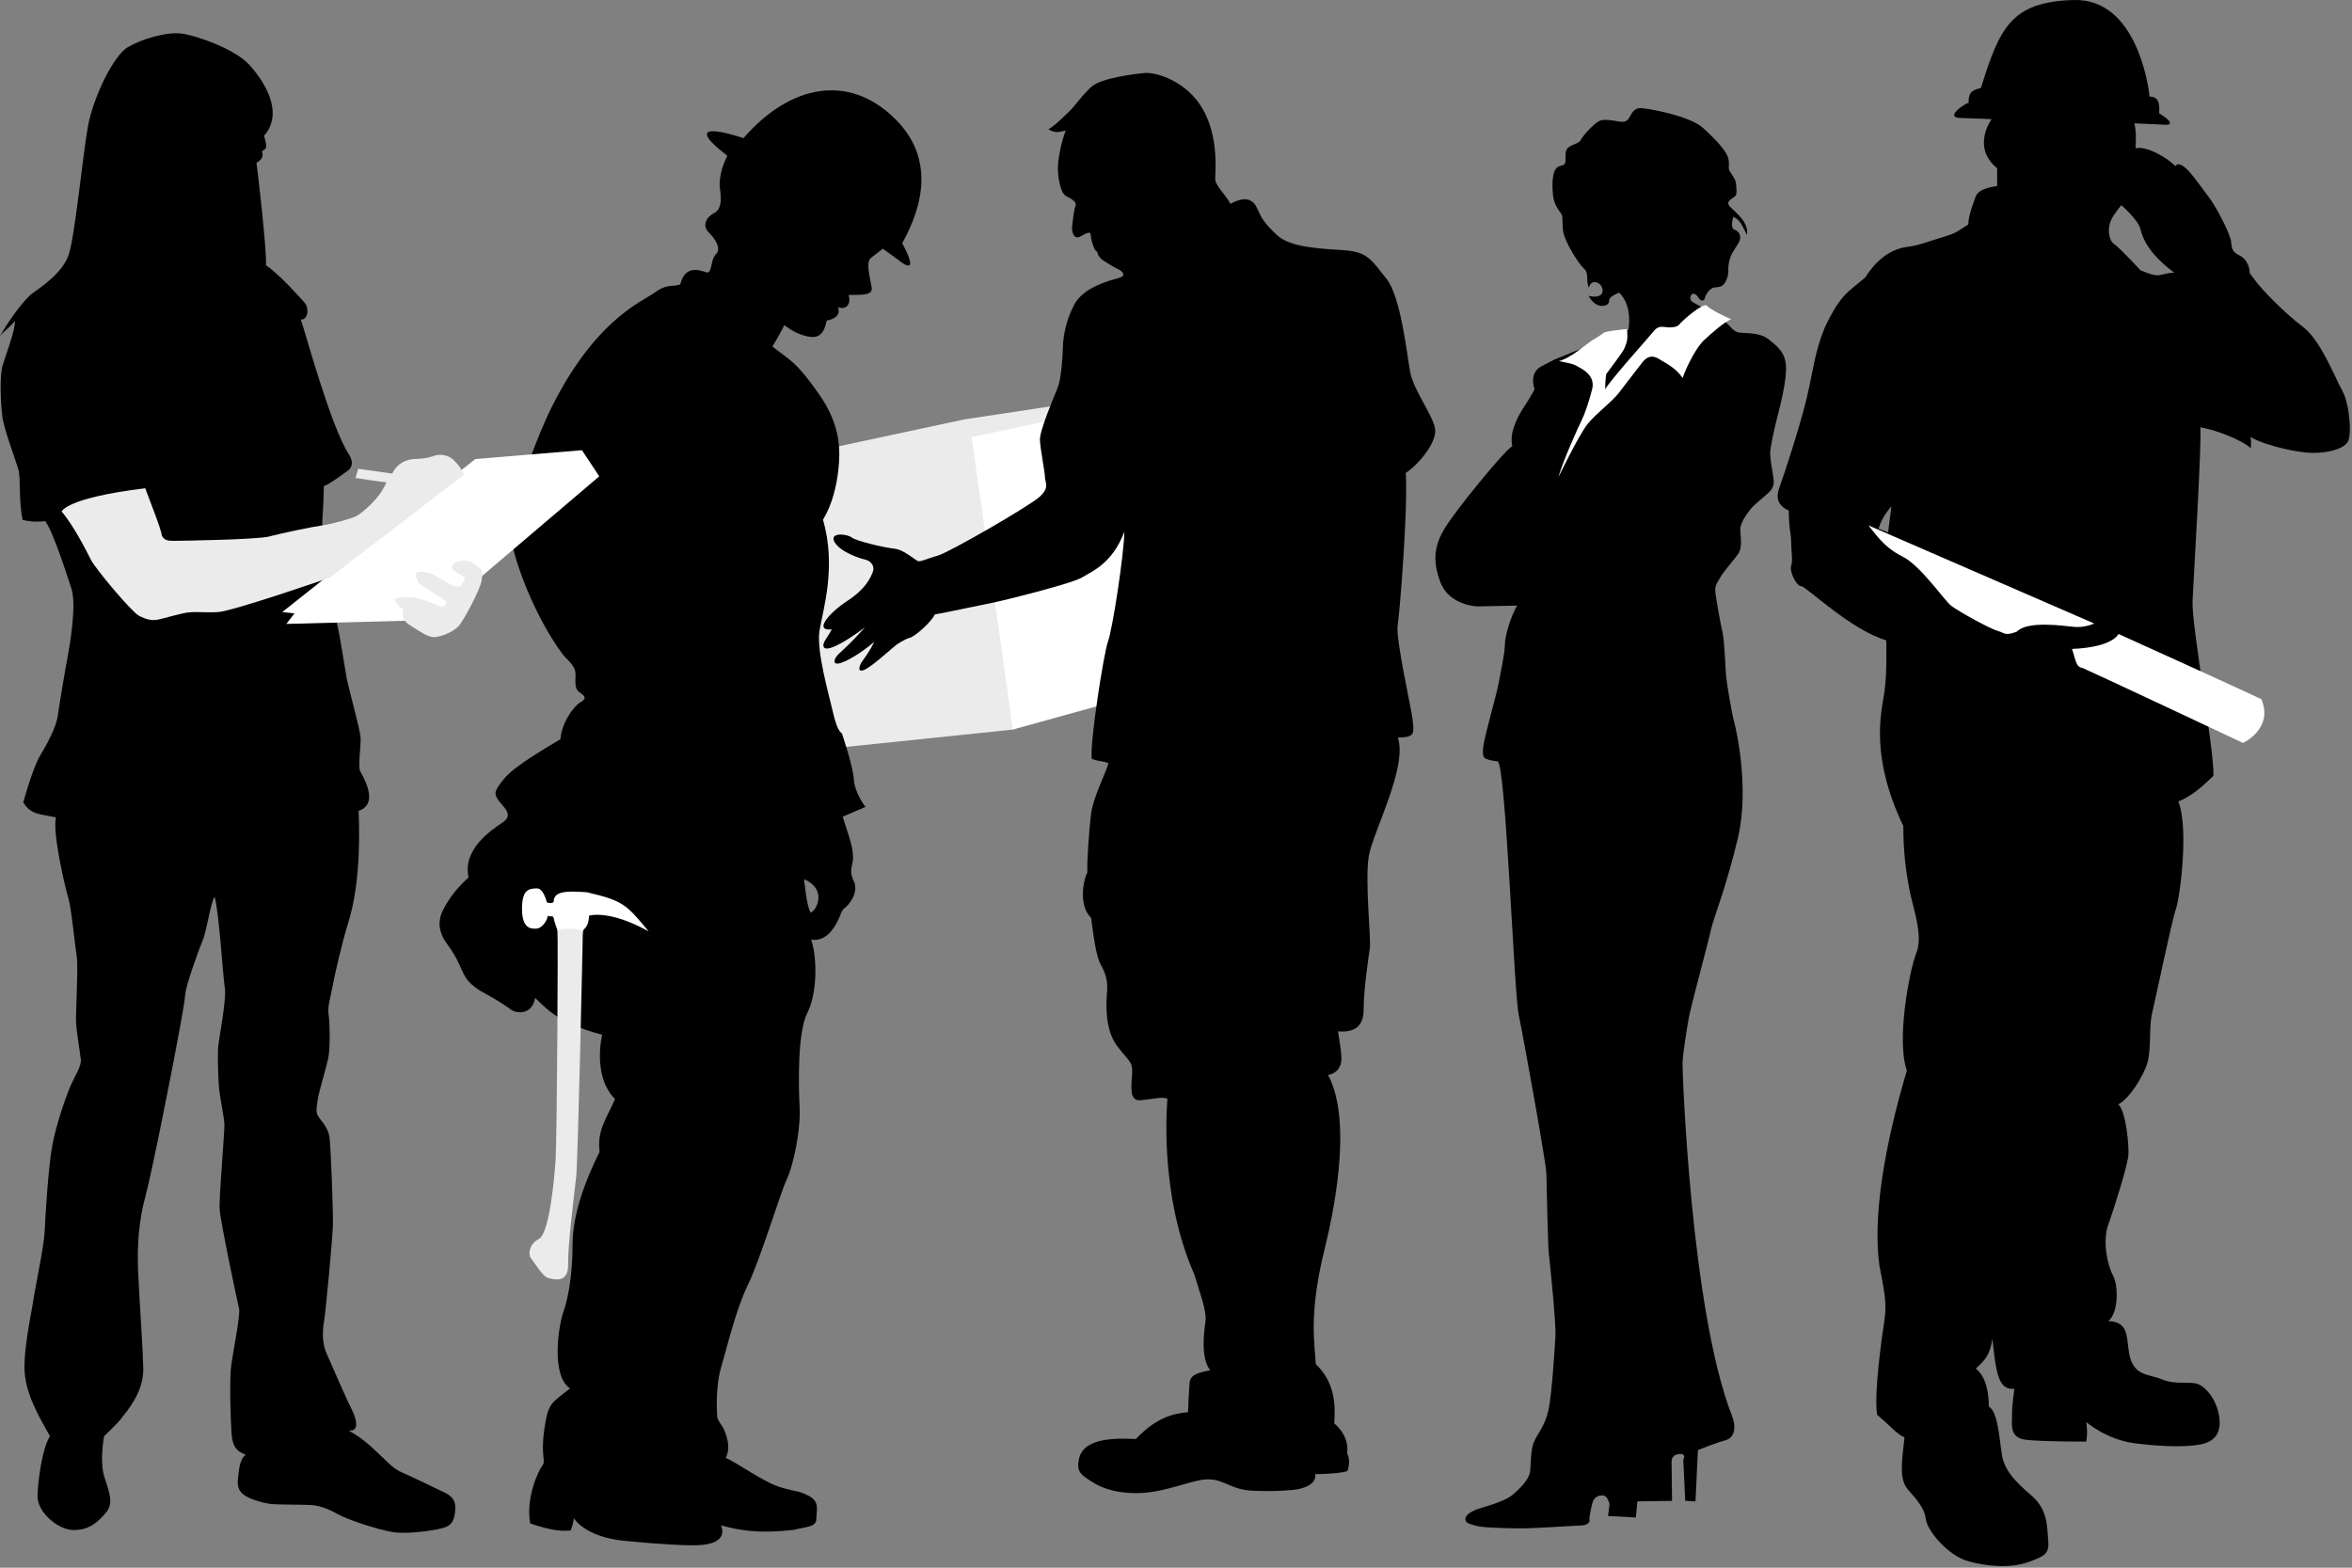 <?xml version="1.0" encoding="UTF-8" standalone="no"?>
<!DOCTYPE svg PUBLIC "-//W3C//DTD SVG 1.1//EN" "http://www.w3.org/Graphics/SVG/1.1/DTD/svg11.dtd">
<svg width="100%" height="100%" viewBox="0 0 990 660" version="1.1" xmlns="http://www.w3.org/2000/svg" xmlns:xlink="http://www.w3.org/1999/xlink" xml:space="preserve" xmlns:serif="http://www.serif.com/" style="fill-rule:evenodd;clip-rule:evenodd;stroke-linejoin:round;stroke-miterlimit:2;">
    <rect x="0" y="0" width="990" height="660" fill="#808080" stroke="none"/>
    <g transform="matrix(1,0,0,1,-57.097,-15.553)">
        <g id="man_01" transform="matrix(1,0,0,1,748,3.329)">
            <path d="M103.034,281.8C103.034,281.8 103.534,295.4 102.234,303.9C100.894,312.659 96.234,330.6 110.234,360C110.234,370.4 111.234,378.4 112.734,386.4C114.234,394.4 118.734,405.9 115.734,413.4C112.734,420.9 107.234,450.4 111.734,462.9C102.234,494.9 97.234,524.9 100.234,545.4C102.734,557.9 103.234,561.9 102.234,568.4C101.234,574.9 97.734,599.4 99.234,607.9C104.734,612.4 106.734,615.4 110.734,617.4C109.734,626.9 108.234,634.9 112.234,639.4C116.234,643.9 119.234,647.4 119.734,651.9C120.234,656.4 128.734,666.9 137.234,669.4C145.734,671.9 155.734,672.4 162.734,669.9C169.734,667.4 171.734,666.4 171.234,660.9C170.734,655.4 171.234,647.9 164.234,641.9C157.234,635.9 153.734,631.9 152.234,626.9C150.734,621.9 150.734,606.9 146.234,604.4C146.234,598.9 145.234,591.9 140.734,588.4C144.734,584.9 146.734,582.4 147.734,575.9C149.234,589.4 149.984,597.65 156.984,596.9C155.984,604.4 155.984,605.65 155.984,608.9C155.984,612.15 154.984,617.65 161.984,618.4C168.984,619.15 184.734,619.15 187.234,619.15C187.984,615.15 187.234,610.9 187.234,610.9C187.234,610.9 195.734,618.4 207.984,619.9C220.234,621.4 229.484,621.4 234.984,620.4C240.484,619.4 244.234,616.4 243.234,608.9C242.234,601.4 237.484,596.15 234.234,594.9C230.984,593.65 224.984,595.4 218.984,592.9C212.984,590.4 206.234,591.9 204.984,579.9C204.234,574.15 204.484,568.65 196.484,568.4C200.984,564.9 200.734,553.15 198.484,549.15C196.234,545.15 193.984,534.9 196.484,527.9C198.984,520.9 204.734,502.65 204.984,498.4C205.234,494.15 203.984,480.15 200.734,477.15C204.984,475.15 211.234,465.65 212.984,459.65C214.734,453.65 213.484,444.9 214.984,438.65C216.484,432.4 223.234,399.9 224.984,394.9C226.734,389.9 230.484,360.65 225.984,349.65C232.234,347.15 236.734,342.65 240.734,338.9C241.484,330.15 231.484,275.4 231.984,265.15C232.484,254.9 235.984,196.65 235.234,192.15C240.984,192.9 252.734,197.4 256.484,200.9C256.984,196.65 255.734,195.234 257.178,196.678C263.845,200.123 276.734,202.9 282.734,202.9C288.734,202.9 295.234,201.4 297.234,198.4C299.234,195.4 297.984,181.9 294.984,176.65C291.984,171.4 285.984,155.4 278.234,149.65C270.484,143.9 260.484,133.4 258.234,130.15C255.984,126.9 255.984,127.65 255.984,126.4C255.984,125.15 254.984,121.4 251.984,119.9C248.984,118.4 248.484,117.4 248.234,114.15C247.984,110.9 241.984,99.15 238.234,94.4C234.484,89.65 227.484,78.4 224.734,82.15C221.984,79.15 212.734,73.4 207.984,74.65C208.234,70.15 208.234,67.4 207.484,64.15C213.734,64.4 218.734,64.65 218.734,64.65C218.734,64.65 227.734,66.067 217.9,59.9C218.067,57.067 218.4,52.9 213.9,52.9C213.567,49.4 208.734,11.567 182.067,12.234C155.4,12.9 150.734,24.234 142.9,49.234C140.734,50.067 137.567,49.9 137.734,55.4C134.9,56.567 127.9,61.734 134.234,61.9C140.567,62.067 147.4,62.4 147.4,62.4C147.4,62.4 138.734,74.067 149.734,83.067L149.734,90.567C149.734,90.567 142.067,91.234 140.734,94.9C139.4,98.567 137.734,102.734 137.567,106.734C132.567,109.9 132.434,110.4 127.034,112C121.634,113.6 116.434,115.6 113.034,116C109.634,116.4 101.634,117.4 94.234,129C86.834,135.4 84.034,135.8 77.234,150C72.834,160.6 72.434,167.8 69.634,179.6C66.834,191.4 59.834,212.8 58.234,217C56.634,221.2 56.834,224.8 62.034,227.2C62.034,235 63.034,236.6 63.034,240.6C63.034,244.6 63.834,248 63.034,250.4C62.234,252.8 65.234,259 67.234,259C69.234,259 88.034,277.4 103.034,281.8ZM99.834,234.8L103.834,236.4L105.234,225.4C105.234,225.4 101.234,229.6 99.834,234.8ZM202.034,98.6C202.034,98.6 209.234,105 210.034,108.6C210.834,112.2 213.434,119 224.234,127C217.434,127.4 219.034,129.8 210.034,126C210.034,126 201.634,116.8 199.034,115C196.434,113.2 196.234,108 197.634,105C199.034,102 202.034,98.6 202.034,98.6Z"/>
            <path d="M95.577,233.429L190.577,274.715C190.577,274.715 186.719,276.572 182.148,276.143C177.577,275.715 162.577,273.429 158.005,278.143C152.862,280.143 152.862,278.572 150.005,277.857C147.148,277.143 133.577,269.715 130.434,267.286C127.291,264.857 117.577,250.286 109.719,246.429C101.862,242.572 98.005,236.286 95.577,233.429Z" style="fill:white;"/>
            <path d="M200.801,279.121C200.801,279.121 198.658,284.715 181.229,285.429C182.801,289.857 182.801,293.143 185.658,293.429C190.372,295.429 253.229,325 253.229,325C253.229,325 266.229,319 260.944,306.572C247.944,300.429 200.801,279.121 200.801,279.121Z" style="fill:white;"/>
        </g>
        <g id="man_box" transform="matrix(0.999,0,0,0.999,-0.664,0.046)">
            <path d="M484.466,323C484.216,323 356.716,336.25 356.716,336.25L340.383,218.75L464.216,192.25L533.643,181.75L556.716,288.25C556.716,288.25 484.216,323 484.466,323Z" style="fill:rgb(235,235,235);"/>
            <path d="M484.466,323C484.716,323 562.716,301.25 562.716,301.25L562.716,179.25L467.216,199.75C467.216,199.75 484.716,323 484.466,323Z" style="fill:white;"/>
            <path d="M549.713,478.626C549.713,478.626 545.713,517.959 561.046,552.626C563.379,560.626 566.379,567.959 565.713,572.626C565.046,577.292 563.713,587.959 567.713,592.959C563.046,593.959 559.379,594.626 559.046,598.292C558.713,601.959 558.379,610.626 558.379,610.626C551.713,611.292 545.046,612.959 536.379,621.959C528.713,621.626 514.979,621.159 512.579,629.759C511.579,633.959 511.979,635.959 515.179,638.159C518.379,640.359 523.979,644.759 536.579,644.759C549.179,644.759 560.179,638.759 567.179,638.959C574.179,639.159 576.379,643.359 585.779,643.759C595.179,644.159 602.179,643.559 604.379,643.159C606.579,642.759 612.579,641.359 611.979,636.759C615.979,636.759 621.579,636.359 623.579,635.959C625.579,635.559 625.579,635.359 625.579,635.359C625.579,635.359 627.179,631.159 625.379,627.959C625.379,627.959 626.979,621.359 619.979,615.359C620.579,607.359 620.179,597.959 612.179,590.359C611.979,582.959 608.979,570.159 615.779,542.559C618.779,530.359 628.379,488.959 617.379,468.559C621.579,467.759 623.379,464.559 622.979,460.359C622.579,456.159 622.179,453.959 621.579,450.159C626.979,450.559 632.379,449.359 632.379,440.959C632.379,432.559 634.379,419.159 634.979,415.159C635.579,411.159 632.779,386.359 634.579,376.159C636.379,365.959 650.979,338.759 646.779,326.359C650.779,326.159 651.408,325.988 652.408,325.273C653.408,324.559 653.551,323.273 652.979,318.559C652.408,313.845 645.837,284.702 646.694,279.273C647.551,273.845 651.122,229.988 650.122,214.845C655.694,211.131 662.694,202.416 662.551,196.988C662.408,191.559 653.408,180.273 651.979,172.273C650.551,164.273 647.979,140.416 641.979,132.988C635.979,125.559 634.408,121.702 624.265,120.988C614.122,120.273 601.551,119.845 595.979,114.702C590.408,109.559 589.265,107.273 587.694,103.702C586.122,100.131 583.408,97.559 576.265,101.416C574.265,97.559 569.837,93.845 569.837,90.845C569.837,87.845 571.408,73.273 564.551,61.416C557.694,49.559 544.979,45.988 540.408,46.273C535.837,46.559 521.837,48.559 517.979,51.845C514.122,55.131 510.694,60.273 508.408,62.416C506.122,64.559 502.265,68.559 499.551,69.988C502.837,71.845 503.694,71.131 506.837,70.559C504.979,75.273 503.408,83.131 503.551,86.988C503.694,90.845 504.694,96.988 506.979,98.131C509.265,99.273 511.694,100.702 510.979,102.273C510.265,103.845 509.837,108.845 509.551,110.845C509.265,112.845 510.122,116.845 513.122,115.131C516.122,113.416 517.424,112.94 517.424,114.718C517.424,116.496 518.979,121.718 520.202,121.607C520.09,122.94 521.646,124.718 522.979,125.496C524.313,126.273 527.424,128.385 528.646,128.829C529.868,129.273 533.313,131.607 529.09,132.718C524.868,133.829 514.313,136.718 510.535,143.718C506.757,150.718 505.757,157.718 505.646,161.94C505.535,166.162 504.979,175.178 503.408,179.035C501.837,182.893 495.837,197.035 495.979,200.893C496.122,204.75 498.122,214.607 498.122,216.75C498.122,218.893 500.265,220.893 495.837,224.893C491.408,228.893 457.979,248.178 453.122,249.607C448.265,251.035 445.979,252.178 444.837,252.035C443.694,251.893 438.837,247.178 434.694,246.75C430.551,246.321 418.694,243.607 416.694,242.035C414.694,240.464 407.122,239.75 409.408,243.893C411.694,248.035 419.694,250.75 422.265,251.321C424.837,251.893 426.551,254.178 425.551,256.607C424.551,259.035 422.694,263.607 414.837,268.75C406.979,273.893 400.551,281.607 408.265,280.75C406.979,283.607 403.837,286.607 404.979,288.321C406.122,290.035 412.122,287.464 422.265,279.893C416.837,286.035 412.837,289.607 411.265,291.035C409.694,292.464 408.265,295.321 410.837,295.178C413.408,295.035 420.979,290.607 426.122,286.035C424.837,289.035 421.979,293.035 421.122,294.178C420.265,295.321 418.694,298.75 421.408,298.035C424.122,297.321 432.122,290.035 433.551,288.893C434.979,287.75 435.408,287.321 435.408,287.321C435.408,287.321 438.837,284.893 441.122,284.321C443.408,283.75 450.408,277.464 451.694,274.464C457.408,273.464 471.837,270.321 475.694,269.607C479.551,268.893 509.551,261.464 513.694,258.893C517.837,256.321 526.408,253.178 531.551,239.607C531.408,249.178 526.551,280.75 524.694,285.75C522.837,290.75 516.837,329.464 517.837,335.321C521.122,336.607 522.979,336.178 524.837,337.178C524.122,340.464 518.408,351.464 517.551,358.321C516.694,365.178 515.694,379.321 515.979,383.178C514.265,386.321 512.122,397.178 517.551,402.321C518.408,408.893 519.551,418.321 521.551,421.893C523.551,425.464 524.694,428.893 524.265,433.464C523.837,438.035 523.265,449.321 528.408,456.178C533.551,463.035 535.122,462.75 534.837,468.035C534.551,473.321 533.408,479.607 538.408,479.178C543.408,478.75 547.875,477.502 549.713,478.626Z"/>
        </g>
        <g id="man_02" transform="matrix(1.083,0,0,1.083,-9.029,-34.52)">
            <g transform="matrix(0.923,0,0,0.923,8.336,31.868)">
                <path d="M310.688,451.376C310.688,451.376 306.355,468.707 316.104,478.456C312.312,487.122 308.521,491.455 309.604,500.662C302.564,514.743 298.231,528.284 298.231,539.657C298.231,551.031 296.606,561.863 294.44,567.821C292.273,573.778 289.024,594.901 297.148,600.317C289.024,606.816 287.94,606.274 286.316,617.648C284.691,629.022 287.128,630.646 285.503,632.813C283.878,634.979 278.462,646.082 280.358,657.185C289.836,660.435 293.898,660.435 297.418,660.164C298.502,657.456 298.772,655.019 298.772,655.019C298.772,655.019 303.376,662.872 319.895,664.497C336.414,666.121 345.079,666.392 348.6,666.392C352.12,666.392 363.765,666.392 360.786,657.997C372.16,661.247 381.367,660.976 391.386,659.893C396.532,658.539 400.865,658.81 400.865,655.289C400.865,651.769 402.489,647.978 397.615,645.541C392.74,643.103 393.282,644.187 385.97,642.02C378.659,639.854 367.285,631.459 362.682,629.563C365.119,625.501 362.952,618.731 361.057,616.023C359.161,613.315 359.161,612.503 359.161,612.503C359.161,612.503 358.078,600.588 360.786,591.38C363.494,582.173 367.014,567.008 372.16,556.447C377.305,545.886 385.7,517.993 388.408,512.306C391.116,506.619 394.365,491.725 393.824,481.706C393.282,471.686 393.011,450.022 397.073,442.169C401.135,434.315 401.406,419.421 398.698,411.297C403.573,412.11 407.016,408.589 409.182,404.721C411.348,400.852 411.194,399.15 412.896,397.912C414.598,396.674 418.931,391.413 416.61,386.616C414.289,381.819 416.455,379.962 416.3,376.712C416.145,373.462 416.455,373.153 411.967,359.536C416.145,357.679 421.562,355.434 421.562,355.434C421.562,355.434 417.022,349.632 416.661,343.855C416.3,338.078 411.606,324.357 411.606,324.357C411.606,324.357 409.801,323.996 407.996,316.053C406.19,308.109 400.774,289.695 402.219,281.029C403.663,272.363 409.44,254.31 403.663,234.451C407.635,227.952 409.44,220.008 410.162,213.148C410.884,206.288 411.606,195.095 401.857,181.374C392.109,167.653 390.664,168.014 382.36,161.515C385.248,156.821 387.415,152.489 387.415,152.489C387.415,152.489 390.845,155.467 395.449,156.821C400.052,158.175 403.843,158.175 405.197,150.593C408.176,150.051 411.348,148.465 409.956,144.906C413.205,146.299 415.681,143.823 414.443,139.8C418.002,139.645 424.656,140.418 424.192,136.859C423.728,133.3 421.407,126.027 423.883,124.17C426.359,122.313 428.834,120.302 428.834,120.302L435.488,125.099C435.488,125.099 445.392,133.626 437.036,117.997C442.142,108.558 453.748,85.191 434.096,65.694C414.443,46.196 389.684,51.302 370.187,73.74C364.616,71.883 342.952,65.384 363.378,81.168C360.592,86.739 359.819,91.69 360.283,95.095C360.747,98.499 361.366,103.451 357.807,105.308C354.248,107.165 352.855,110.724 355.486,113.355C358.117,115.985 361.057,120.163 358.581,122.639C356.105,125.115 357.188,131.15 354.403,130.222C351.617,129.293 345.582,127.127 343.571,135.328C340.476,136.566 338.155,134.864 332.893,138.733C327.632,142.601 306.742,150.338 287.708,190.572C280.745,206.046 278.114,216.104 275.329,219.509C272.543,222.913 268.211,231.888 275.019,252.933C281.828,273.979 292.505,289.762 295.291,292.548C298.076,295.333 299.623,297.035 299.469,300.13C299.314,303.225 299.314,305.701 300.861,306.939C302.409,308.177 305.04,309.26 301.635,311.272C298.231,313.283 293.434,320.711 293.124,326.901C287.244,330.46 273.936,338.042 269.603,343.304C265.27,348.565 264.961,349.648 266.973,352.588C268.984,355.528 273.781,358.623 268.675,362.028C263.568,365.432 251.808,373.479 254.438,385.085C247.939,390.965 245.154,395.917 243.606,399.011C242.059,402.106 240.821,407.058 245.463,413.248C250.106,419.438 251.189,423.925 253.046,427.02C254.903,430.115 258.616,432.591 262.176,434.448C265.735,436.305 270.686,439.554 272.543,440.947C274.4,442.34 281.209,443.268 282.447,435.84C287.863,441.102 292.97,446.64 310.688,451.376ZM395.719,385.858C395.719,385.858 395.99,388.837 396.474,392.087C396.957,395.336 397.654,398.857 398.505,399.94C401.445,398.547 405.159,389.882 395.719,385.858Z"/>
            </g>
            <path d="M289.998,402.207C289.998,402.207 297.621,399.641 313.164,408.304C304.461,397.807 303.284,396.372 289.141,393.087C279.901,392.367 276.238,393.047 276.238,396.904C274.81,397.761 273.558,396.927 273.558,396.927C273.558,396.927 272.324,391.435 269.61,391.578C266.896,391.721 263.941,391.675 263.941,399.532C263.941,407.39 267.513,407.355 269.656,407.212C271.798,407.07 274.016,403.767 273.873,402.195C274.535,402.857 276.008,401.977 276.192,402.954C276.556,404.895 277.537,407.155 277.713,407.944C277.998,409.23 287.57,410.944 287.57,408.801C287.57,406.658 289.713,407.778 289.998,402.207Z" style="fill:white;"/>
            <path d="M287.57,408.801C287.57,406.658 277.537,407.155 277.713,407.944C277.998,409.23 277.57,487.515 276.998,496.944C276.427,506.372 274.284,525.944 270.57,527.801C266.856,529.658 266.141,533.801 267.427,535.372C268.713,536.944 271.998,542.372 273.856,542.944C275.713,543.515 281.998,545.515 281.856,537.944C281.713,530.372 284.284,510.23 284.998,503.658C285.713,497.087 287.57,410.944 287.57,408.801Z" style="fill:rgb(235,235,235);"/>
        </g>
        <g id="woman_01" transform="matrix(1,0,0,1,-924,-16.712)">
            <path d="M1024.88,637.166C1024.88,637.166 1022.88,647.666 1025.13,654.416C1027.38,661.166 1028.88,665.416 1025.63,669.166C1022.38,672.916 1018.88,676.416 1012.13,676.416C1005.38,676.416 996.633,668.666 996.883,661.916C997.133,655.166 998.883,641.916 1002.13,636.916C998.133,629.666 992.883,621.166 991.633,611.666C990.383,602.166 994.633,583.666 995.133,579.666C995.633,575.666 999.633,556.916 999.883,550.916C1000.13,544.916 1001.38,523.916 1003.13,514.416C1004.88,504.916 1009.38,492.416 1011.13,488.666C1012.88,484.916 1015.38,480.916 1015.13,478.416C1014.88,475.916 1013.38,467.166 1013.13,462.916C1012.88,458.666 1014.13,439.666 1013.38,434.916C1012.63,430.166 1011.13,414.416 1009.88,410.416C1008.63,406.416 1003.13,383.166 1004.63,376.416C998.133,374.916 993.883,375.334 990.883,370C993.383,361.416 995.883,353.666 998.383,349.666C1000.88,345.666 1004.88,337.916 1005.38,333.916C1005.88,329.916 1008.63,313.666 1009.63,308.416C1010.63,303.166 1013.38,286.666 1011.13,279.916C1008.88,273.166 1003.38,255.916 1000.13,251.666C995.633,252.166 992.883,251.666 990.633,251.166C988.883,243.166 989.883,233.916 988.883,230.166C987.883,226.416 982.883,213.416 982.133,207.916C981.383,202.416 980.883,190.916 982.133,186.416C983.383,181.916 987.633,171.166 987.383,167.416C984.133,171.166 982.954,171.416 981.097,173.845C984.383,167.702 991.24,158.273 994.812,155.702C998.383,153.131 1007.13,147.381 1009.88,139.881C1012.63,132.381 1015.88,97.631 1018.13,85.381C1020.38,73.131 1028.88,55.631 1034.88,52.131C1040.88,48.631 1051.13,45.631 1057.38,46.381C1063.63,47.131 1079.88,52.881 1085.88,59.381C1091.88,65.881 1101.05,79.464 1092.22,89.464C1094.05,95.131 1092.88,94.797 1091.38,95.964C1092.22,98.464 1090.88,99.797 1089.05,100.797C1089.55,103.964 1093.55,138.797 1093.05,143.964C1098.05,147.131 1107.55,157.631 1109.38,159.797C1111.22,161.964 1110.88,166.964 1107.72,166.797C1110.22,174.131 1120.55,212.631 1128.22,223.964C1129.88,226.964 1129.38,229.131 1127.22,230.631C1125.05,232.131 1120.05,235.964 1117.38,236.964C1117.38,242.464 1116.88,250.297 1116.72,252.131C1116.55,253.964 1121.88,290.964 1122.88,294.464C1123.88,297.964 1126.38,314.297 1127.05,317.964C1127.72,321.631 1132.72,339.464 1132.88,342.797C1133.05,346.131 1131.72,354.964 1132.72,356.964C1133.72,358.964 1141.05,370.631 1132.05,373.631C1132.22,379.131 1133.38,402.964 1127.55,421.131C1124.88,429.797 1121.72,443.797 1121.05,447.631C1120.38,451.464 1118.88,456.297 1119.38,459.131C1119.88,461.964 1120.22,473.464 1119.22,477.964C1118.22,482.464 1115.05,492.964 1114.88,494.964C1114.72,496.964 1113.72,499.797 1114.88,501.964C1116.05,504.131 1119.38,506.631 1119.88,511.797C1120.38,516.964 1121.38,542.131 1121.22,548.131C1121.05,554.131 1118.22,584.131 1117.55,588.131C1116.88,592.131 1116.55,597.297 1118.38,601.631C1120.22,605.964 1127.55,622.631 1129.05,625.464C1130.55,628.297 1133.22,635.297 1127.72,634.464C1134.38,637.964 1139.38,643.297 1141.72,645.464C1144.05,647.631 1146.72,650.631 1150.22,652.131C1153.72,653.631 1165.55,659.297 1168.55,660.797C1171.55,662.297 1173.05,664.297 1172.72,667.964C1172.38,671.631 1171.72,674.131 1168.38,675.297C1165.05,676.464 1153.05,678.297 1146.55,677.297C1140.05,676.297 1126.88,671.797 1123.72,669.964C1120.55,668.131 1116.38,666.297 1112.88,665.964C1109.38,665.631 1098.72,665.797 1095.38,665.464C1092.05,665.131 1087.05,663.631 1084.55,662.131C1082.05,660.631 1080.88,658.631 1081.22,655.297C1081.55,651.964 1081.88,646.297 1084.55,644.797C1082.22,643.464 1079.05,643.131 1078.55,635.631C1078.05,628.131 1077.72,612.797 1078.38,607.464C1079.05,602.131 1082.38,585.631 1081.72,583.131C1081.05,580.631 1073.88,546.464 1073.55,541.464C1073.22,536.464 1075.72,508.297 1075.55,505.464C1075.38,502.631 1074.22,496.964 1073.55,492.464C1072.88,487.964 1072.72,477.631 1072.88,473.797C1073.05,469.964 1076.55,453.297 1075.72,448.131C1074.88,442.964 1073.22,414.797 1071.38,409.797C1069.72,412.631 1068.05,424.131 1066.55,427.797C1065.05,431.464 1059.38,446.631 1059.05,451.131C1058.72,455.631 1055.38,472.297 1054.88,475.297C1054.38,478.297 1045.05,525.964 1042.38,535.631C1039.72,545.297 1038.72,555.797 1039.22,567.297C1039.72,578.797 1041.22,600.131 1041.22,604.131C1041.22,608.131 1043.38,615.797 1032.88,628.464C1030.22,632.297 1024.22,637.202 1024.88,637.166Z"/>
            <path d="M1099.9,289.94L1105.05,290.512L1101.62,294.94L1162.19,293.316L1233.33,232.797L1226.05,221.797L1181.19,225.512L1099.9,289.94Z" style="fill:white;"/>
            <path d="M1007.05,247.631C1007.05,247.631 1008.55,241.964 1042.22,237.797C1043.38,241.131 1049.05,255.131 1049.22,257.797C1050.22,259.631 1051.55,259.964 1054.05,259.964C1056.55,259.964 1089.38,259.464 1094.38,258.131C1099.38,256.797 1112.88,253.964 1116.72,253.464C1120.55,252.964 1129.05,250.631 1131.22,249.464C1133.38,248.297 1141.22,241.964 1143.72,235.297C1139.88,234.964 1130.72,233.464 1130.72,233.464L1131.88,229.631L1146.22,231.631C1146.22,231.631 1148.55,225.464 1156.38,225.464C1160.88,225.297 1162.88,224.464 1164.55,223.964C1166.22,223.464 1169.22,223.797 1171.05,225.131C1172.88,226.464 1175.55,229.631 1176.38,232.131C1171.38,235.964 1119.88,275.464 1119.88,275.464C1119.88,275.464 1079.05,289.631 1072.72,289.964C1066.38,290.297 1062.72,289.464 1058.22,290.464C1053.72,291.464 1050.05,292.631 1047.55,293.131C1045.05,293.631 1042.72,293.131 1039.55,291.464C1036.38,289.797 1021.22,271.631 1019.38,267.964C1017.55,264.297 1012.05,253.464 1007.05,247.631Z" style="fill:rgb(235,235,235);"/>
            <path d="M1151,288.964C1151,288.964 1148.83,292.464 1153.83,295.631C1158.83,298.797 1160.83,300.131 1163.33,300.464C1165.83,300.797 1172.33,298.297 1174.5,295.464C1176.66,292.631 1183.33,280.297 1183.83,276.631C1184.33,272.964 1184.5,272.297 1182.66,271.131C1180.83,269.964 1179.58,268.226 1176.38,268.226C1173.19,268.226 1169.19,270.654 1172.76,272.94C1176.33,275.226 1177.43,274.94 1176.38,276.797C1175.33,278.654 1175.19,279.797 1172.76,279.083C1170.33,278.369 1166.05,275.512 1163.9,274.369C1161.76,273.226 1152.62,270.654 1157.62,277.94C1164.48,282.94 1169.05,284.369 1169.05,286.369C1168.05,287.797 1166.76,287.797 1165.48,287.226C1164.19,286.654 1158.05,283.94 1154.19,283.797C1150.33,283.654 1143.09,283.131 1151,288.964Z" style="fill:rgb(235,235,235);"/>
        </g>
        <g id="woman_power" transform="matrix(1.028,0,0,1.028,-10.701,-34.004)">
            <path d="M687.167,296.217L670.834,296.55C670.834,296.55 659.5,296.217 655.834,286.884C652.167,277.55 653.5,271.217 657.5,264.55C661.5,257.884 680.834,233.884 685.167,230.884C683.834,225.217 687.5,218.55 690.167,214.55C692.834,210.55 694.3,207.617 694.3,207.617C694.3,207.617 691.7,201.017 697.1,198.217L702.5,195.417L732.7,183.217C732.7,183.217 734.7,173.617 728.9,168.017C725.5,169.617 724.875,170.092 724.75,171.842C724.625,173.592 719.625,175.342 716.375,169.342C721.125,170.592 723.5,168.342 721.375,164.967C719.625,163.217 717.375,163.092 716.5,165.967C715.25,163.217 716.625,160.092 714.625,158.342C712.625,156.592 706.25,147.092 705.875,142.092C705.5,137.092 706,136.842 705,135.467C704,134.092 702.25,131.717 701.875,128.467C701.5,125.217 701.375,119.967 702.75,117.717C704.125,115.467 706.125,116.467 706.75,115.092C707.375,113.717 706.25,110.217 708,108.717C709.75,107.217 712.625,106.967 713.25,105.467C713.875,103.967 718.5,98.842 720.875,97.717C723.25,96.592 728.375,98.092 730.25,98.092C732.125,98.092 732.75,96.967 733.5,95.592C734.25,94.217 735.375,92.467 737.625,92.467C739.875,92.467 757.625,95.467 763.25,100.592C768.875,105.717 772.375,109.717 773.375,112.342C774.375,114.967 773.375,116.967 774.125,118.217C774.875,119.467 776.625,121.592 776.75,123.342C776.875,125.092 777.375,127.717 776.375,128.592C775.375,129.467 773,130.342 773.75,132.092C774.5,133.842 782.25,138.342 781.25,144.342C779.375,141.092 778.875,138.467 775.625,136.967C775,139.467 774.75,141.842 776.25,142.342C777.75,142.842 778.875,144.342 778.375,146.342C777.875,148.342 775.25,150.967 774.375,153.842C773.5,156.717 773.625,157.592 773.625,159.342C773.625,161.092 772.75,163.967 771.25,165.092C769.75,166.217 768,165.467 766.625,166.467C765.25,167.467 764.25,169.092 764,170.342C763.75,171.592 762.25,171.717 761.375,170.092C760.5,168.467 758.75,167.842 758.25,169.342C757.75,170.842 758.375,171.717 760,172.467C761.625,173.217 770.375,178.717 772.25,179.967C774.125,181.217 775.375,183.842 777.75,184.342C780.125,184.842 786.25,184.092 790,187.092C793.75,190.092 797.125,192.592 797.25,198.717C797.375,204.842 794.75,214.842 793.625,219.217C792.5,223.592 790.625,231.842 790.75,234.217C790.875,236.592 791.625,241.217 792,243.342C792.375,245.467 792.5,247.592 790.375,249.717C788.25,251.842 784.5,254.467 782.625,256.842C780.75,259.217 778.375,262.717 778.5,265.342C778.625,267.967 779.5,272.467 777.625,275.092C775.75,277.717 771.5,282.467 770.375,284.592C769.25,286.717 768.25,287.592 768.25,289.717C768.25,291.842 770.375,303.467 771.25,307.217C772.125,310.967 772.375,321.842 772.75,325.467C773.125,329.092 775.125,340.717 776,343.842C776.875,346.967 782.375,371.092 777.5,391.592C772.625,412.092 767.375,424.717 766.5,428.967C765.625,433.217 758.25,460.592 757.5,464.717C756.75,468.842 755,479.592 754.875,483.467C754.75,487.342 758.375,585.134 775.042,627.8C777.042,632.8 776.175,637.067 772.375,638.067C768.575,639.067 761.175,642.067 761.175,642.067L760.175,663.067L755.975,662.867L755.175,646.067C755.175,646.067 756.575,643.667 753.975,643.667C751.375,643.667 750.375,645.067 750.375,646.867C750.375,648.667 750.575,662.867 750.575,662.867L736.375,663.067L735.775,669.667L724.375,669.067L724.975,664.267C724.975,664.267 724.375,660.867 722.375,660.667C720.375,660.467 718.575,661.467 717.975,663.667C717.375,665.867 716.69,669.981 716.69,669.981C716.69,669.981 717.975,672.838 712.832,672.981C707.69,673.124 693.975,674.267 687.118,674.124C680.261,673.981 672.69,673.838 669.975,672.981C667.261,672.124 665.975,671.981 665.975,670.267C665.975,668.553 668.261,667.41 670.118,666.553C671.975,665.696 681.547,663.553 685.261,660.41C688.975,657.267 691.975,653.838 692.404,651.124C692.832,648.41 692.547,642.267 693.975,638.838C695.404,635.41 698.547,632.267 699.975,625.696C701.404,619.124 702.547,600.267 702.832,595.267C703.118,590.267 700.547,565.124 700.118,561.41C699.69,557.696 699.261,533.124 699.118,528.696C698.975,524.267 689.809,473.41 687.809,463.91C685.809,454.41 682.475,360.423 679.142,360C675.809,359.577 675.947,359.517 674.907,359.117C673.867,358.717 672.827,358.717 673.227,354.397C673.627,350.077 678.892,332.202 679.642,327.702C680.392,323.202 682.142,315.827 682.142,312.077C682.142,308.327 684.817,299.982 687.167,296.217Z"/>
            <path d="M704.017,243.702C704.017,243.702 712.392,226.327 716.017,221.827C719.642,217.327 726.142,212.702 729.017,208.827C731.892,204.952 736.902,198.66 737.926,197.252C738.95,195.844 741.19,192.836 744.966,195.076C748.742,197.316 752.39,199.172 754.886,203.012C756.87,197.444 760.838,190.148 763.59,187.588C766.342,185.028 772.406,179.638 774.85,178.972C772.628,178.083 766.184,174.972 764.85,173.416C763.517,171.86 754.962,179.416 753.962,180.638C752.962,181.86 752.517,181.972 750.962,182.194C749.406,182.416 748.517,182.194 747.184,182.083C745.85,181.972 744.517,181.972 742.962,183.972C741.406,185.972 725.739,203.305 723.184,207.638C723.184,204.083 723.628,201.416 723.628,201.416C723.628,201.416 730.073,192.86 730.85,191.305C731.628,189.749 732.295,187.749 732.295,186.305C732.295,184.86 732.184,182.972 732.184,182.972C732.184,182.972 723.295,183.749 722.517,184.527C721.739,185.305 718.85,186.972 717.295,187.972C715.739,188.972 708.922,194.972 704.256,196.083C710.922,197.305 711.073,197.86 712.517,198.638C713.962,199.416 719.295,202.083 717.85,207.638C716.406,213.194 714.85,217.749 713.517,220.416C712.184,223.083 705.85,237.098 704.017,243.702Z" style="fill:white;"/>
        </g>
    </g>
</svg>
